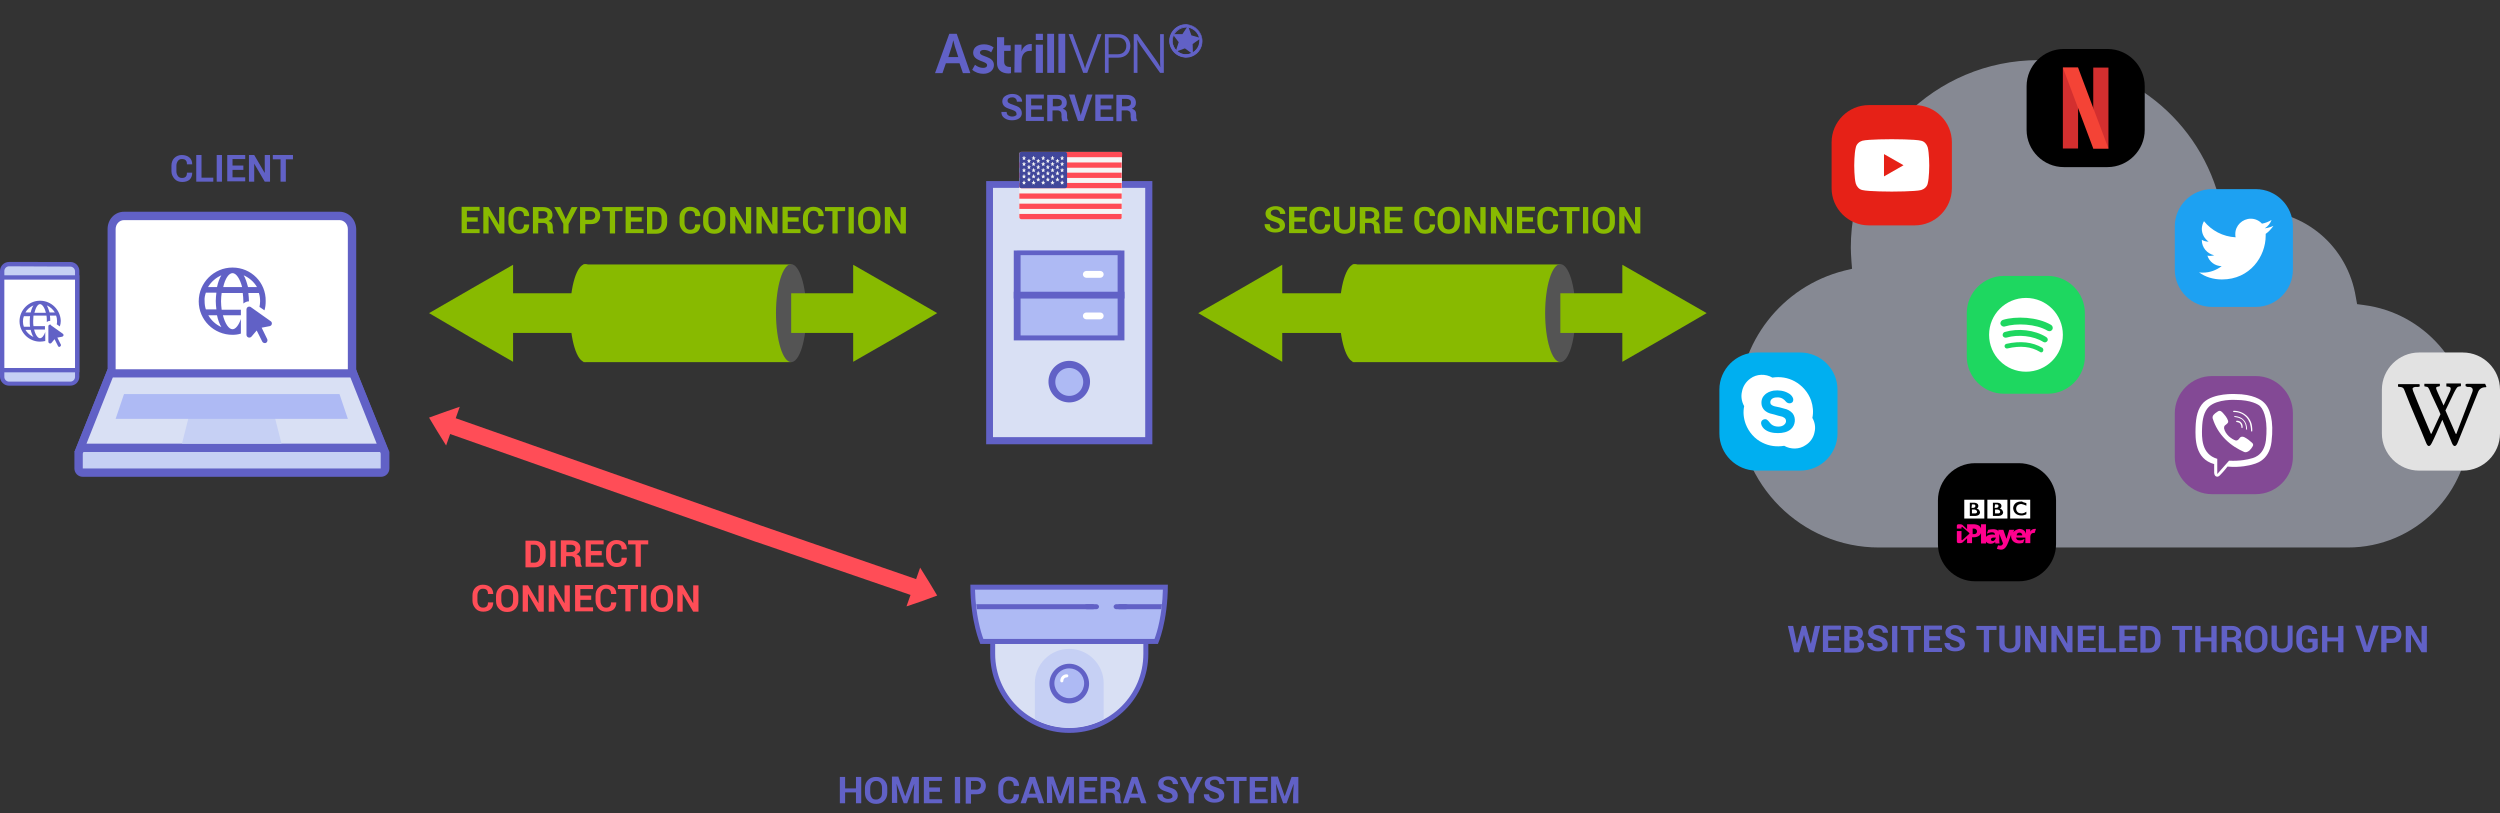 <svg version="1.1" id="Layer_1" xmlns="http://www.w3.org/2000/svg" x="0" y="0" width="806.4" height="262.4" viewBox="0 0 806.4 262.4" xml:space="preserve"><rect x="0" y="0" width="806.4" height="262.4" fill="#333333" stroke="none"/><style>.st0{fill:#ff4d57}.st1{fill:#6161c6}.st2{fill:#d9e0f4}.st3{fill:#aebaf4}.st4{fill:#fff}.st5{fill:#f5f5f5}.st8{fill:#88ba00}.st9{fill:#545454}.st10{fill:#c6d0f4}.st12{fill:#e62117}.st16{fill:#00aff0}</style><path class="st0" d="M169.5 182.9v-8.5h2.9c1 0 1.9.3 2.6 1s1 1.5 1 2.6v1.4c0 1-.3 1.9-1 2.6s-1.5 1-2.6 1h-2.9zm1.7-7.3v5.9h1.1c.6 0 1.1-.2 1.4-.6.3-.4.5-1 .5-1.6v-1.4c0-.7-.2-1.2-.5-1.6-.3-.4-.8-.6-1.4-.6h-1.1zm8 7.3h-1.7v-8.5h1.7v8.5zm3.4-3.5v3.4h-1.7v-8.5h3.2c1 0 1.7.2 2.3.7s.8 1.1.8 1.9c0 .4-.1.8-.3 1.1s-.6.6-1 .8c.5.1.9.4 1.1.7s.3.8.3 1.3v.6c0 .2 0 .5.1.7s.2.5.3.6v.1h-1.8c-.2-.1-.3-.3-.3-.6s-.1-.6-.1-.8v-.6c0-.4-.1-.8-.3-1s-.6-.4-1-.4h-1.6zm0-1.3h1.5c.5 0 .8-.1 1.1-.3s.4-.5.4-.9-.1-.7-.4-.9-.6-.3-1-.3h-1.5v2.4zm11.5 1h-3.5v2.4h4.1v1.3h-5.8v-8.5h5.8v1.3h-4.1v2.1h3.5v1.4zm8.1.8c0 1-.3 1.7-.8 2.2s-1.4.8-2.4.8-1.9-.3-2.5-1-1-1.5-1-2.5v-1.7c0-1 .3-1.9.9-2.5s1.4-1 2.4-1c1.1 0 1.9.3 2.5.8s.9 1.3.9 2.2h-1.7c0-.6-.1-1-.4-1.3s-.7-.4-1.3-.4c-.5 0-.9.2-1.2.6-.3.4-.5.9-.5 1.6v1.7c0 .7.2 1.2.5 1.6s.7.6 1.3.6c.5 0 .9-.1 1.2-.4s.4-.7.4-1.3h1.7zm6.9-4.3h-2.4v7.2H205v-7.2h-2.4v-1.3h6.5v1.3zm-50 18.7c0 1-.3 1.7-.8 2.2s-1.4.8-2.4.8-1.9-.3-2.5-1-1-1.5-1-2.5v-1.7c0-1 .3-1.9.9-2.5s1.4-1 2.4-1c1.1 0 1.9.3 2.5.8s.9 1.3.9 2.2h-1.7c0-.6-.1-1-.4-1.3s-.7-.4-1.3-.4c-.5 0-.9.2-1.2.6-.3.4-.5.9-.5 1.6v1.7c0 .7.2 1.2.5 1.6.3.4.7.6 1.3.6.5 0 .9-.1 1.2-.4s.4-.7.4-1.3h1.7zm8.1-.5c0 1-.3 1.9-1 2.6s-1.5 1-2.6 1-1.9-.3-2.6-1-1-1.5-1-2.6v-1.5c0-1 .3-1.9 1-2.6s1.5-1 2.6-1 1.9.3 2.6 1 1 1.5 1 2.6v1.5zm-1.7-1.6c0-.7-.2-1.2-.5-1.6s-.8-.6-1.4-.6-1 .2-1.4.6-.5 1-.5 1.6v1.5c0 .7.2 1.2.5 1.7.3.4.8.6 1.4.6.6 0 1-.2 1.4-.6.3-.4.5-1 .5-1.7v-1.5zm9.9 5.1h-1.7l-3.4-5.8v5.8h-1.7v-8.5h1.7l3.4 5.8v-5.8h1.7v8.5zm8.5 0h-1.7l-3.4-5.8v5.8H177v-8.5h1.7l3.4 5.8v-5.8h1.7v8.5zm6.8-3.8h-3.5v2.4h4.1v1.3h-5.8v-8.5h5.8v1.3h-4.1v2.1h3.5v1.4zm8.1.8c0 1-.3 1.7-.8 2.2s-1.4.8-2.4.8-1.9-.3-2.5-1-1-1.5-1-2.5v-1.7c0-1 .3-1.9.9-2.5s1.4-1 2.4-1c1.1 0 1.9.3 2.5.8s.9 1.3.9 2.2h-1.7c0-.6-.1-1-.4-1.3s-.7-.4-1.3-.4c-.5 0-.9.2-1.2.6-.3.4-.5.9-.5 1.6v1.7c0 .7.2 1.2.5 1.6.3.4.7.6 1.3.6.5 0 .9-.1 1.2-.4s.4-.7.4-1.3h1.7zm7-4.3h-2.4v7.2h-1.7V190h-2.4v-1.3h6.5v1.3zm2.7 7.3h-1.7v-8.5h1.7v8.5zm8.6-3.5c0 1-.3 1.9-1 2.6s-1.5 1-2.6 1-1.9-.3-2.6-1-1-1.5-1-2.6v-1.5c0-1 .3-1.9 1-2.6s1.5-1 2.6-1 1.9.3 2.6 1 1 1.5 1 2.6v1.5zm-1.7-1.6c0-.7-.2-1.2-.5-1.6s-.8-.6-1.4-.6-1 .2-1.4.6-.5 1-.5 1.6v1.5c0 .7.2 1.2.5 1.7.3.4.8.6 1.4.6.6 0 1-.2 1.4-.6.3-.4.5-1 .5-1.7v-1.5zm9.9 5.1h-1.7l-3.4-5.8v5.8h-1.7v-8.5h1.7l3.4 5.8v-5.8h1.7v8.5z"/><path class="st1" d="M327.9 36.8c0-.3-.1-.6-.3-.8s-.6-.4-1.2-.6c-1-.3-1.8-.6-2.3-1s-.8-1-.8-1.7.3-1.3.9-1.7 1.4-.7 2.3-.7c.9 0 1.7.2 2.3.7s.9 1.1.9 1.8H328c0-.4-.1-.7-.4-1s-.6-.4-1.1-.4c-.5 0-.8.1-1.1.3s-.4.5-.4.8c0 .3.1.5.4.7s.7.4 1.4.6c.9.3 1.7.6 2.1 1s.7 1 .7 1.7-.3 1.3-.9 1.7-1.3.6-2.3.6c-.9 0-1.7-.2-2.4-.7s-1-1.1-1-2h1.7c0 .5.2.9.5 1.1s.7.4 1.3.4c.5 0 .8-.1 1.1-.3s.3-.1.3-.5zm8.2-1.5h-3.5v2.4h4.1V39h-5.8v-8.5h5.8v1.3h-4.1V34h3.5v1.3zm3.4.4v3.4h-1.7v-8.5h3.2c1 0 1.7.2 2.3.7s.8 1.1.8 1.9c0 .4-.1.8-.3 1.1s-.6.6-1 .8c.5.1.9.4 1.1.7s.3.8.3 1.3v.6c0 .2 0 .5.1.7s.2.5.3.6v.1h-1.8c-.2-.1-.3-.3-.3-.6s-.1-.6-.1-.8V37c0-.4-.1-.8-.3-1s-.6-.4-1-.4h-1.6zm0-1.4h1.5c.5 0 .8-.1 1.1-.3s.4-.5.4-.9-.1-.7-.4-.9-.6-.3-1-.3h-1.5v2.4zm9 2.5l.1.5.1-.5 1.9-6.3h1.8l-2.9 8.5h-1.8l-2.9-8.5h1.8l1.9 6.3zm10-1.5H355v2.4h4.1V39h-5.8v-8.5h5.8v1.3H355V34h3.5v1.3zm3.3.4v3.4h-1.7v-8.5h3.2c1 0 1.7.2 2.3.7s.8 1.1.8 1.9c0 .4-.1.8-.3 1.1s-.6.6-1 .8c.5.1.9.4 1.1.7s.3.8.3 1.3v.6c0 .2 0 .5.1.7s.2.5.3.6v.1h-1.8c-.2-.1-.3-.3-.3-.6s-.1-.6-.1-.8V37c0-.4-.1-.8-.3-1s-.6-.4-1-.4h-1.6zm0-1.4h1.5c.5 0 .8-.1 1.1-.3s.4-.5.4-.9-.1-.7-.4-.9-.6-.3-1-.3h-1.5v2.4zM344.7 11h1.3l3.5 9.5c.2.6.5 1.6.5 1.6s.2-1 .5-1.6L354 11h1.3l-4.6 12.5h-1.3L344.7 11zm11.7 0h4.3c2.2 0 3.9 1.5 3.9 3.8s-1.6 3.8-3.9 3.8h-3.1v4.9h-1.2V11zm4.1 6.5c1.7 0 2.8-1 2.8-2.7 0-1.7-1.1-2.7-2.7-2.7h-3v5.4h2.9zm5.2-6.5h1.2l6.4 9c.4.6 1 1.7 1 1.7s-.1-1-.1-1.7v-9h1.2v12.5h-1.2l-6.4-9c-.4-.6-1-1.7-1-1.7s.1 1 .1 1.7v9h-1.2V11zm-59.5-.1h2.4l4.4 12.7h-2.4l-1.1-3.2h-4.4l-1.1 3.2h-2.4l4.6-12.7zm2.9 7.5L308 15c-.2-.7-.5-2-.5-2l-.5 2-1.1 3.4h3.2zm5.4 2.5c.7.6 1.7 1 2.6 1 .8 0 1.3-.3 1.3-.9 0-1.4-4.5-1.1-4.5-4 0-1.8 1.6-2.7 3.5-2.7 1.1 0 2.2.3 3.1 1l-.8 1.6c-.5-.5-1.5-.8-2.3-.8-.8 0-1.3.3-1.3.9 0 1.4 4.5 1 4.5 4 0 1.6-1.4 2.8-3.4 2.8-1.3 0-2.6-.4-3.6-1.3l.9-1.6zm7.1-8.9h2.3v2.6h2.1v1.8h-2.1v3.5c0 1.5 1.2 1.7 1.8 1.7h.4v2c-.2 0-.4.1-.7.1-1.3 0-3.8-.4-3.8-3.4V12zm5.7 2.4h2.2v2.2c.4-1.3 1.5-2.4 2.9-2.4h.4v2.2h-.6c-1.9 0-2.7 1.6-2.7 3.3v3.7h-2.3l.1-9zm6.8-3.5h2.3v2h-2.3v-2zm0 3.5h2.3v9.1h-2.3v-9.1zm3.7 9.1V10.9h2.2v12.6h-2.2zm3.6 0V10.9h2.2v12.6h-2.2zm40.4-5.1c-2.9-.4-4.9-3.1-4.5-5.9.4-2.9 3.1-4.9 5.9-4.5s4.9 3.1 4.5 5.9c-.4 2.9-3 4.9-5.9 4.5zm1.4-9.7c-2.4-.3-4.7 1.4-5 3.8-.3 2.4 1.4 4.7 3.8 5 2.4.3 4.7-1.4 5-3.8.3-2.4-1.4-4.6-3.8-5z"/><path class="st1" d="M382.6 18.6c-.3 0-.5 0-.8-.1-2.9-.4-5-3.1-4.6-6.1.4-2.6 2.7-4.6 5.3-4.6.2 0 .5 0 .7.1 2.9.4 5 3.1 4.6 6.1-.3 2.6-2.6 4.6-5.2 4.6zm0-10.5c-2.5 0-4.7 1.9-5 4.4-.4 2.8 1.6 5.4 4.3 5.7h.7c2.5 0 4.7-1.9 5-4.4.4-2.8-1.6-5.4-4.3-5.7h-.7zm0 9.7h-.6c-1.2-.2-2.3-.8-3-1.8-.7-1-1.1-2.2-.9-3.4.3-2.3 2.3-4 4.6-4h.6c1.2.2 2.3.8 3 1.8.7 1 1.1 2.2.9 3.4-.4 2.3-2.3 4-4.6 4zm0-8.9c-2.1 0-4 1.6-4.3 3.7-.2 1.1.1 2.3.8 3.2.7.9 1.7 1.5 2.8 1.7h.6c2.1 0 4-1.6 4.3-3.7.2-1.1-.1-2.3-.8-3.2-.7-.9-1.7-1.5-2.8-1.7h-.6z"/><path class="st1" d="M384.3 11.4l3.1.9-2.7 1.9.1 3.3-2.6-1.9-3 1.1 1-3.1-2-2.6h3.2l1.8-2.7z"/><g id="surface1_3_"><path class="st2" d="M319.2 59.5h51.4v82.6h-51.4V59.5z"/><path class="st1" d="M369.4 60.6V141h-49.1V60.6h49.1m2.3-2.2h-53.6v84.9h53.6V58.4z"/><path class="st3" d="M328.1 80.8h33.5v27.8h-33.5V80.8z"/><path class="st1" d="M360.5 82.3v25.9h-31.3V82.3h31.3m2.2-1.5H327v29h35.7v-29z"/><path class="st1" d="M362.7 94.1v2.2H327v-2.2h35.7z"/><path class="st4" d="M349.3 88.5c0-.6.5-1.1 1.1-1.1h4.5c.6 0 1.1.5 1.1 1.1 0 .6-.5 1.1-1.1 1.1h-4.5c-.6 0-1.1-.5-1.1-1.1zm0 13.4c0-.6.5-1.1 1.1-1.1h4.5c.6 0 1.1.5 1.1 1.1 0 .6-.5 1.1-1.1 1.1h-4.5c-.6 0-1.1-.5-1.1-1.1z"/><path class="st3" d="M350.5 123.1c0 3.1-2.5 5.6-5.6 5.6-3.1 0-5.6-2.5-5.6-5.6s2.5-5.6 5.6-5.6c3.1.1 5.6 2.6 5.6 5.6z"/><path class="st1" d="M344.9 118.7c2.5 0 4.5 2 4.5 4.5s-2 4.5-4.5 4.5-4.5-2-4.5-4.5 2-4.5 4.5-4.5m0-2.3a6.7 6.7 0 100 13.4 6.7 6.7 0 000-13.4z"/></g><path class="st5" d="M361.3 70.7h-31.9c-.3 0-.6-.3-.6-.6V49.6c0-.3.3-.6.6-.6h31.9c.3 0 .6.3.6.6v20.5c0 .3-.3.6-.6.6z"/><path d="M361.9 50.7h-33v-1.1c0-.3.3-.6.6-.6h31.9c.3 0 .6.3.6.6l-.1 1.1zm-33.1 5h33v1.7h-33zm0-3.3h33v1.7h-33zm33.1 8.3h-32.5c-.3 0-.6-.3-.6-.6V59h33v1.7zm-33.1 5h33v1.7h-33zm32.5 5h-31.9c-.3 0-.6-.3-.6-.6V69h33v1.1c.1.3-.2.6-.5.6zm-32.5-8.3h33v1.7h-33z" fill="#ff4b55"/><path d="M343.6 49h-14.2c-.3 0-.6.3-.6.6v10.5c0 .3.3.6.6.6h14.2c.3 0 .6-.3.6-.6V49.6c0-.3-.3-.6-.6-.6z" fill="#41479b"/><path class="st5" d="M330.4 50.4l.1.4h.4c.1 0 .1.1 0 .1l-.3.2.1.4s0 .1-.1.1l-.3-.2-.3.2s-.1 0-.1-.1l.1-.4-.3-.2v-.1h.4l.1-.4c.1-.1.2-.1.2 0zm0 1.9l.1.4h.4c.1 0 .1.1 0 .1l-.3.2.1.4s0 .1-.1.1l-.3-.2-.3.2s-.1 0-.1-.1l.1-.4-.3-.2v-.1h.4l.1-.4h.2zm0 2l.1.4h.4c.1 0 .1.1 0 .1l-.3.2.1.4s0 .1-.1.1l-.3-.2-.3.2s-.1 0-.1-.1l.1-.4-.3-.2v-.1h.4l.1-.4h.2zm0 2l.1.4h.4c.1 0 .1.1 0 .1l-.3.2.1.4s0 .1-.1.1l-.3-.2-.3.2s-.1 0-.1-.1l.1-.4-.3-.2v-.1h.4l.1-.4c.1-.1.2-.1.2 0zm0 2l.1.4h.4c.1 0 .1.1 0 .1l-.3.2.1.4s0 .1-.1.1l-.3-.2-.3.2s-.1 0-.1-.1l.1-.4-.3-.2v-.1h.4l.1-.4c.1-.1.2-.1.2 0zm1.6-7l.1.4h.4c.1 0 .1.1 0 .1l-.3.2.1.4s0 .1-.1.1l-.3-.2-.3.2s-.1 0-.1-.1l.1-.4-.3-.2v-.1h.4l.1-.4h.2zm0 2l.1.4h.4c.1 0 .1.1 0 .1l-.3.2.1.4s0 .1-.1.1l-.3-.2-.3.2s-.1 0-.1-.1l.1-.4-.3-.2v-.1h.4l.1-.4c.1-.1.1-.1.2 0zm0 2l.1.4h.4c.1 0 .1.1 0 .1l-.3.2.1.4s0 .1-.1.1l-.3-.2-.3.2s-.1 0-.1-.1l.1-.4-.3-.2v-.1h.4l.1-.4c.1-.1.1-.1.2 0zm0 2l.1.4h.4c.1 0 .1.1 0 .1l-.3.2.1.4s0 .1-.1.1l-.3-.2-.3.2s-.1 0-.1-.1l.1-.4-.3-.2v-.1h.4l.1-.4c.1-.1.1-.1.2 0zm1.5-6.9l.1.4h.4c.1 0 .1.1 0 .1l-.3.2.1.4s0 .1-.1.1l-.3-.2-.3.2s-.1 0-.1-.1l.1-.4-.3-.2v-.1h.4l.1-.4c.1-.1.2-.1.2 0zm0 1.9l.1.4h.4c.1 0 .1.1 0 .1l-.3.2.1.4s0 .1-.1.1l-.3-.2-.3.2s-.1 0-.1-.1l.1-.4-.3-.2v-.1h.4l.1-.4h.2zm0 2l.1.4h.4c.1 0 .1.1 0 .1l-.3.2.1.4s0 .1-.1.1l-.3-.2-.3.2s-.1 0-.1-.1l.1-.4-.3-.2v-.1h.4l.1-.4h.2zm0 2l.1.4h.4c.1 0 .1.1 0 .1l-.3.2.1.4s0 .1-.1.1l-.3-.2-.3.2s-.1 0-.1-.1l.1-.4-.3-.2v-.1h.4l.1-.4c.1-.1.2-.1.2 0zm0 2l.1.4h.4c.1 0 .1.1 0 .1l-.3.2.1.4s0 .1-.1.1l-.3-.2-.3.2s-.1 0-.1-.1l.1-.4-.3-.2v-.1h.4l.1-.4c.1-.1.2-.1.2 0zm1.5-7l.1.4h.4c.1 0 .1.1 0 .1l-.3.2.1.4s0 .1-.1.1l-.3-.2-.3.2s-.1 0-.1-.1l.1-.4-.3-.2v-.1h.4l.1-.4h.2zm0 2l.1.4h.4c.1 0 .1.1 0 .1l-.3.2.1.4s0 .1-.1.1l-.3-.2-.3.2s-.1 0-.1-.1l.1-.4-.3-.2v-.1h.4l.1-.4c.1-.1.2-.1.2 0zm0 2l.1.4h.4c.1 0 .1.1 0 .1l-.3.2.1.4s0 .1-.1.1l-.3-.2-.3.2s-.1 0-.1-.1l.1-.4-.3-.2v-.1h.4l.1-.4c.1-.1.2-.1.2 0zm0 2l.1.4h.4c.1 0 .1.1 0 .1l-.3.2.1.4s0 .1-.1.1l-.3-.2-.3.2s-.1 0-.1-.1l.1-.4-.3-.2v-.1h.4l.1-.4c.1-.1.2-.1.2 0zm1.6-6.9l.1.4h.4c.1 0 .1.1 0 .1l-.3.2.1.4s0 .1-.1.1l-.3-.2-.3.2s-.1 0-.1-.1l.1-.4-.3-.2v-.1h.4l.1-.4c.1-.1.1-.1.2 0zm0 1.9l.1.4h.4c.1 0 .1.1 0 .1l-.3.2.1.4s0 .1-.1.1l-.3-.2-.3.2s-.1 0-.1-.1l.1-.4-.3-.2v-.1h.4l.1-.4h.2zm0 2l.1.4h.4c.1 0 .1.1 0 .1l-.3.2.1.4s0 .1-.1.1l-.3-.2-.3.2s-.1 0-.1-.1l.1-.4-.3-.2v-.1h.4l.1-.4h.2zm0 2l.1.4h.4c.1 0 .1.1 0 .1l-.3.2.1.4s0 .1-.1.1l-.3-.2-.3.2s-.1 0-.1-.1l.1-.4-.3-.2v-.1h.4l.1-.4c.1-.1.1-.1.2 0zm0 2l.1.4h.4c.1 0 .1.1 0 .1l-.3.2.1.4s0 .1-.1.1l-.3-.2-.3.2s-.1 0-.1-.1l.1-.4-.3-.2v-.1h.4l.1-.4c.1-.1.1-.1.2 0zm1.5-7l.1.4h.4c.1 0 .1.1 0 .1l-.3.2.1.4s0 .1-.1.1l-.3-.2-.3.2s-.1 0-.1-.1l.1-.4-.3-.2v-.1h.4l.1-.4h.2zm0 2l.1.4h.4c.1 0 .1.1 0 .1l-.3.2.1.4s0 .1-.1.1l-.3-.2-.3.2s-.1 0-.1-.1l.1-.4-.3-.2v-.1h.4l.1-.4c.1-.1.2-.1.2 0zm0 2l.1.4h.4c.1 0 .1.1 0 .1l-.3.2.1.4s0 .1-.1.1l-.3-.2-.3.2s-.1 0-.1-.1l.1-.4-.3-.2v-.1h.4l.1-.4c.1-.1.2-.1.2 0zm0 2l.1.4h.4c.1 0 .1.1 0 .1l-.3.2.1.4s0 .1-.1.1l-.3-.2-.3.2s-.1 0-.1-.1l.1-.4-.3-.2v-.1h.4l.1-.4c.1-.1.2-.1.2 0zm1.5-6.9l.1.4h.4c.1 0 .1.1 0 .1l-.3.2.1.4s0 .1-.1.1l-.3-.2-.3.2s-.1 0-.1-.1l.1-.4-.3-.2v-.1h.4l.1-.4c.1-.1.2-.1.2 0zm0 1.9l.1.4h.4c.1 0 .1.1 0 .1l-.3.2.1.4s0 .1-.1.1l-.3-.2-.3.2s-.1 0-.1-.1l.1-.4-.3-.2v-.1h.4l.1-.4h.2zm0 2l.1.4h.4c.1 0 .1.1 0 .1l-.3.2.1.4s0 .1-.1.1l-.3-.2-.3.2s-.1 0-.1-.1l.1-.4-.3-.2v-.1h.4l.1-.4h.2zm0 2l.1.4h.4c.1 0 .1.1 0 .1l-.3.2.1.4s0 .1-.1.1l-.3-.2-.3.2s-.1 0-.1-.1l.1-.4-.3-.2v-.1h.4l.1-.4c.1-.1.2-.1.2 0zm0 2l.1.4h.4c.1 0 .1.1 0 .1l-.3.2.1.4s0 .1-.1.1l-.3-.2-.3.2s-.1 0-.1-.1l.1-.4-.3-.2v-.1h.4l.1-.4c.1-.1.2-.1.2 0zm1.6-7l.1.4h.4c.1 0 .1.1 0 .1l-.3.2.1.4s0 .1-.1.1l-.3-.2-.3.2s-.1 0-.1-.1l.1-.4-.3-.2v-.1h.4l.1-.4h.2zm0 2l.1.4h.4c.1 0 .1.1 0 .1l-.3.2.1.4s0 .1-.1.1l-.3-.2-.3.2s-.1 0-.1-.1l.1-.4-.3-.2v-.1h.4l.1-.4c.1-.1.1-.1.2 0zm0 2l.1.4h.4c.1 0 .1.1 0 .1l-.3.2.1.4s0 .1-.1.1l-.3-.2-.3.2s-.1 0-.1-.1l.1-.4-.3-.2v-.1h.4l.1-.4c.1-.1.1-.1.2 0zm0 2l.1.4h.4c.1 0 .1.1 0 .1l-.3.2.1.4s0 .1-.1.1l-.3-.2-.3.2s-.1 0-.1-.1l.1-.4-.3-.2v-.1h.4l.1-.4c.1-.1.1-.1.2 0zm1.5-6.9l.1.4h.4c.1 0 .1.1 0 .1l-.3.2.1.4s0 .1-.1.1l-.3-.2-.3.2s-.1 0-.1-.1l.1-.4-.3-.2v-.1h.4l.1-.4c.1-.1.2-.1.2 0zm0 1.9l.1.4h.4c.1 0 .1.1 0 .1l-.3.2.1.4s0 .1-.1.1l-.3-.2-.3.2s-.1 0-.1-.1l.1-.4-.3-.2v-.1h.4l.1-.4h.2zm0 2l.1.4h.4c.1 0 .1.1 0 .1l-.3.2.1.4s0 .1-.1.1l-.3-.2-.3.2s-.1 0-.1-.1l.1-.4-.3-.2v-.1h.4l.1-.4h.2zm0 2l.1.4h.4c.1 0 .1.1 0 .1l-.3.2.1.4s0 .1-.1.1l-.3-.2-.3.2s-.1 0-.1-.1l.1-.4-.3-.2v-.1h.4l.1-.4c.1-.1.2-.1.2 0zm0 2l.1.4h.4c.1 0 .1.1 0 .1l-.3.2.1.4s0 .1-.1.1l-.3-.2-.3.2s-.1 0-.1-.1l.1-.4-.3-.2v-.1h.4l.1-.4c.1-.1.2-.1.2 0z"/><path class="st0" d="M141.1 139.2l2.8 4.5 1.3-3.7 98.4 34.7 3 1 47.1 16.2-1.3 3.7 5-1.7 4.9-1.8-2.7-4.5-2.8-4.5-1.3 3.7-50.1-17.3-98.4-34.6 1.3-3.7-4.9 1.7-5 1.8z"/><path class="st8" d="M411.6 94.6h25.3v12.8h-25.3z"/><path class="st8" d="M413.6 101v15.7l-13.5-7.8-13.6-7.9 13.6-7.8 13.5-7.8zm22.7-15.7h67v31.5h-67z"/><path class="st8" d="M441.9 101c0 8.7-2.2 15.8-4.9 15.8s-4.9-7.1-4.9-15.8c0-8.7 2.2-15.8 4.9-15.8 2.7.1 4.9 7.1 4.9 15.8z"/><path class="st9" d="M508.2 101c0 8.7-2.2 15.8-4.9 15.8s-4.9-7.1-4.9-15.8c0-8.7 2.2-15.8 4.9-15.8s4.9 7.1 4.9 15.8z"/><path class="st8" d="M412.8 73c0-.3-.1-.6-.3-.8s-.6-.4-1.2-.6c-1-.3-1.8-.6-2.3-1s-.8-1-.8-1.7.3-1.3.9-1.7 1.4-.7 2.3-.7c.9 0 1.7.2 2.3.7s.9 1.1.9 1.8h-1.7c0-.4-.1-.7-.4-1s-.6-.4-1.1-.4c-.5 0-.8.1-1.1.3s-.4.5-.4.8c0 .3.1.5.4.7s.7.4 1.4.6c.9.3 1.7.6 2.1 1s.7 1 .7 1.7-.3 1.3-.9 1.7-1.3.6-2.3.6c-.9 0-1.7-.2-2.4-.7s-1-1.1-1-2h1.7c0 .5.2.9.5 1.1s.7.4 1.3.4c.5 0 .8-.1 1.1-.3s.3-.1.3-.5zm8.2-1.5h-3.5v2.4h4.1v1.3h-5.8v-8.5h5.8V68h-4.1v2.1h3.5v1.4zm8.1.9c0 1-.3 1.7-.8 2.2s-1.4.8-2.4.8-1.9-.3-2.5-1-1-1.5-1-2.5v-1.7c0-1 .3-1.9.9-2.5s1.4-1 2.4-1c1.1 0 1.9.3 2.5.8s.9 1.3.9 2.2h-1.7c0-.6-.1-1-.4-1.3s-.7-.4-1.3-.4c-.5 0-.9.2-1.2.6-.3.4-.5.9-.5 1.6v1.7c0 .7.2 1.2.5 1.6.3.4.7.6 1.3.6.5 0 .9-.1 1.2-.4s.4-.7.4-1.3h1.7zm8-5.7v5.7c0 1-.3 1.7-.9 2.2s-1.5.8-2.5.8-1.8-.3-2.5-.8-.9-1.3-.9-2.2v-5.7h1.7v5.7c0 .6.2 1 .5 1.3s.7.4 1.2.4 1-.1 1.3-.4.5-.7.5-1.3v-5.7h1.6zm3.2 5.2v3.4h-1.7v-8.5h3.2c1 0 1.7.2 2.3.7s.8 1.1.8 1.9c0 .4-.1.8-.3 1.1s-.6.6-1 .8c.5.1.9.4 1.1.7s.3.8.3 1.3v.6c0 .2 0 .5.1.7s.2.5.3.6v.1h-1.8c-.2-.1-.3-.3-.3-.6s-.1-.6-.1-.8v-.6c0-.4-.1-.8-.3-1s-.6-.4-1-.4h-1.6zm0-1.4h1.5c.5 0 .8-.1 1.1-.3s.4-.5.4-.9-.1-.7-.4-.9-.6-.3-1-.3h-1.5v2.4zm11.5 1h-3.5v2.4h4.1v1.3h-5.8v-8.5h5.8V68h-4.1v2.1h3.5v1.4zm11.1.9c0 1-.3 1.7-.8 2.2s-1.4.8-2.4.8-1.9-.3-2.5-1-1-1.5-1-2.5v-1.7c0-1 .3-1.9.9-2.5s1.4-1 2.4-1c1.1 0 1.9.3 2.5.8s.9 1.3.9 2.2h-1.7c0-.6-.1-1-.4-1.3s-.7-.4-1.3-.4c-.5 0-.9.2-1.2.6-.3.4-.5.9-.5 1.6v1.7c0 .7.2 1.2.5 1.6.3.4.7.6 1.3.6.5 0 .9-.1 1.2-.4s.4-.7.4-1.3h1.7zm8-.6c0 1-.3 1.9-1 2.6s-1.5 1-2.6 1-1.9-.3-2.6-1-1-1.5-1-2.6v-1.5c0-1 .3-1.9 1-2.6s1.5-1 2.6-1 1.9.3 2.6 1 1 1.5 1 2.6v1.5zm-1.7-1.6c0-.7-.2-1.2-.5-1.6s-.8-.6-1.4-.6-1 .2-1.4.6-.5 1-.5 1.6v1.5c0 .7.2 1.2.5 1.7.3.4.8.6 1.4.6.6 0 1-.2 1.4-.6.3-.4.5-1 .5-1.7v-1.5zm10 5.1h-1.7l-3.4-5.8v5.8h-1.7v-8.5h1.7l3.4 5.8v-5.8h1.7v8.5zm8.5 0H486l-3.4-5.8v5.8h-1.7v-8.5h1.7l3.4 5.8v-5.8h1.7v8.5zm6.8-3.8H491v2.4h4.1v1.3h-5.8v-8.5h5.8V68H491v2.1h3.5v1.4zm8.1.9c0 1-.3 1.7-.8 2.2s-1.4.8-2.4.8-1.9-.3-2.5-1-1-1.5-1-2.5v-1.7c0-1 .3-1.9.9-2.5s1.4-1 2.4-1c1.1 0 1.9.3 2.5.8s.9 1.3.9 2.2H501c0-.6-.1-1-.4-1.3s-.7-.4-1.3-.4c-.5 0-.9.2-1.2.6-.3.4-.5.9-.5 1.6v1.7c0 .7.2 1.2.5 1.6.3.4.7.6 1.3.6.5 0 .9-.1 1.2-.4s.4-.7.4-1.3h1.6zm6.9-4.3h-2.4v7.2h-1.7v-7.2H503v-1.3h6.5v1.3zm2.8 7.2h-1.7v-8.5h1.7v8.5zm8.6-3.5c0 1-.3 1.9-1 2.6s-1.5 1-2.6 1-1.9-.3-2.6-1-1-1.5-1-2.6v-1.5c0-1 .3-1.9 1-2.6s1.5-1 2.6-1 1.9.3 2.6 1 1 1.5 1 2.6v1.5zm-1.7-1.6c0-.7-.2-1.2-.5-1.6s-.8-.6-1.4-.6-1 .2-1.4.6-.5 1-.5 1.6v1.5c0 .7.2 1.2.5 1.7.3.4.8.6 1.4.6.6 0 1-.2 1.4-.6.3-.4.5-1 .5-1.7v-1.5zm9.9 5.1h-1.7l-3.4-5.8v5.8h-1.7v-8.5h1.7l3.4 5.8v-5.8h1.7v8.5zm-25.8 19.3h22v12.8h-22z"/><path class="st8" d="M523.3 101V85.4l13.6 7.8 13.6 7.8-13.6 7.9-13.6 7.8zm-359.8-6.4h25.3v12.8h-25.3z"/><path class="st8" d="M165.5 101v15.7l-13.6-7.8-13.5-7.9 13.5-7.8 13.6-7.8zm22.7-15.7h67v31.5h-67z"/><path class="st8" d="M193.7 101c0 8.7-2.2 15.8-4.9 15.8s-4.9-7.1-4.9-15.8c0-8.7 2.2-15.8 4.9-15.8 2.7.1 4.9 7.1 4.9 15.8z"/><path class="st9" d="M260.1 101c0 8.7-2.2 15.8-4.9 15.8s-4.9-7.1-4.9-15.8c0-8.7 2.2-15.8 4.9-15.8 2.7.1 4.9 7.1 4.9 15.8z"/><path class="st8" d="M154.1 71.5h-3.5v2.4h4.1v1.3h-5.8v-8.5h5.8V68h-4.1v2.1h3.5v1.4zm8.6 3.8H161l-3.4-5.8v5.8h-1.7v-8.5h1.7l3.4 5.8v-5.8h1.7v8.5zm8-2.9c0 1-.3 1.7-.8 2.2s-1.4.8-2.4.8-1.9-.3-2.5-1-1-1.5-1-2.5v-1.7c0-1 .3-1.9.9-2.5s1.4-1 2.4-1c1.1 0 1.9.3 2.5.8s.9 1.3.9 2.2H169c0-.6-.1-1-.4-1.3s-.7-.4-1.3-.4c-.5 0-.9.2-1.2.6-.3.4-.5.9-.5 1.6v1.7c0 .7.2 1.2.5 1.6.3.4.7.6 1.3.6.5 0 .9-.1 1.2-.4s.4-.7.4-1.3h1.7zm2.9-.5v3.4h-1.7v-8.5h3.2c1 0 1.7.2 2.3.7s.8 1.1.8 1.9c0 .4-.1.8-.3 1.1s-.6.6-1 .8c.5.1.9.4 1.1.7s.3.8.3 1.3v.6c0 .2 0 .5.1.7s.2.5.3.6v.1H177c-.2-.1-.3-.3-.3-.6s-.1-.6-.1-.8v-.6c0-.4-.1-.8-.3-1s-.6-.4-1-.4h-1.7zm0-1.4h1.5c.5 0 .8-.1 1.1-.3s.4-.5.4-.9-.1-.7-.4-.9-.6-.3-1-.3h-1.5v2.4zm8.9.2l1.9-3.9h1.9l-2.9 5.5v3h-1.7v-3.1l-2.9-5.4h1.9l1.8 3.9zm6.3 1.5v3.1h-1.7v-8.5h3.4c1 0 1.8.3 2.3.8s.8 1.2.8 2-.3 1.5-.8 2-1.3.7-2.3.7h-1.7zm0-1.3h1.7c.5 0 .8-.1 1.1-.4s.4-.6.4-1-.1-.7-.4-1-.6-.4-1.1-.4h-1.7v2.8zm12-2.8h-2.4v7.2h-1.7v-7.2h-2.4v-1.3h6.5v1.3zm6.2 3.4h-3.5v2.4h4.1v1.3h-5.8v-8.5h5.8V68h-4.1v2.1h3.5v1.4zm1.7 3.8v-8.5h2.9c1 0 1.9.3 2.6 1s1 1.5 1 2.6v1.4c0 1-.3 1.9-1 2.6s-1.5 1-2.6 1h-2.9zm1.7-7.2V74h1.1c.6 0 1.1-.2 1.4-.6.3-.4.5-1 .5-1.6v-1.4c0-.7-.2-1.2-.5-1.6-.3-.4-.8-.6-1.4-.6h-1.1zm15.5 4.3c0 1-.3 1.7-.8 2.2s-1.4.8-2.4.8-1.9-.3-2.5-1-1-1.5-1-2.5v-1.7c0-1 .3-1.9.9-2.5s1.4-1 2.4-1c1.1 0 1.9.3 2.5.8s.9 1.3.9 2.2h-1.7c0-.6-.1-1-.4-1.3s-.7-.4-1.3-.4c-.5 0-.9.2-1.2.6-.3.4-.5.9-.5 1.6v1.7c0 .7.2 1.2.5 1.6.3.4.7.6 1.3.6.5 0 .9-.1 1.2-.4s.4-.7.4-1.3h1.7zm8.1-.6c0 1-.3 1.9-1 2.6s-1.5 1-2.6 1-1.9-.3-2.6-1-1-1.5-1-2.6v-1.5c0-1 .3-1.9 1-2.6s1.5-1 2.6-1 1.9.3 2.6 1 1 1.5 1 2.6v1.5zm-1.7-1.6c0-.7-.2-1.2-.5-1.6s-.8-.6-1.4-.6-1 .2-1.4.6-.5 1-.5 1.6v1.5c0 .7.2 1.2.5 1.7.3.4.8.6 1.4.6.6 0 1-.2 1.4-.6.3-.4.5-1 .5-1.7v-1.5zm10 5.1h-1.7l-3.4-5.8v5.8h-1.7v-8.5h1.7l3.4 5.8v-5.8h1.7v8.5zm8.5 0h-1.7l-3.4-5.8v5.8H244v-8.5h1.7l3.4 5.8v-5.8h1.7v8.5zm6.8-3.8h-3.5v2.4h4.1v1.3h-5.8v-8.5h5.8V68h-4.1v2.1h3.5v1.4zm8.1.9c0 1-.3 1.7-.8 2.2s-1.4.8-2.4.8-1.9-.3-2.5-1-1-1.5-1-2.5v-1.7c0-1 .3-1.9.9-2.5s1.4-1 2.4-1c1.1 0 1.9.3 2.5.8s.9 1.3.9 2.2H264c0-.6-.1-1-.4-1.3s-.7-.4-1.3-.4c-.5 0-.9.2-1.2.6-.3.4-.5.9-.5 1.6v1.7c0 .7.2 1.2.5 1.6.3.4.7.6 1.3.6.5 0 .9-.1 1.2-.4s.4-.7.4-1.3h1.7zm6.9-4.3h-2.4v7.2h-1.7v-7.2h-2.4v-1.3h6.5v1.3zm2.8 7.2h-1.7v-8.5h1.7v8.5zm8.6-3.5c0 1-.3 1.9-1 2.6s-1.5 1-2.6 1-1.9-.3-2.6-1-1-1.5-1-2.6v-1.5c0-1 .3-1.9 1-2.6s1.5-1 2.6-1 1.9.3 2.6 1 1 1.5 1 2.6v1.5zm-1.8-1.6c0-.7-.2-1.2-.5-1.6s-.8-.6-1.4-.6-1 .2-1.4.6-.5 1-.5 1.6v1.5c0 .7.2 1.2.5 1.7.3.4.8.6 1.4.6.6 0 1-.2 1.4-.6.3-.4.5-1 .5-1.7v-1.5zm10 5.1h-1.7l-3.4-5.8v5.8h-1.7v-8.5h1.7l3.4 5.8v-5.8h1.7v8.5zm-37 19.3h22v12.8h-22z"/><path class="st8" d="M275.2 101V85.4l13.6 7.8 13.5 7.8-13.5 7.9-13.6 7.8z"/><path class="st1" d="M277.8 259.1h-1.7v-3.5h-3.5v3.5h-1.7v-8.5h1.7v3.7h3.5v-3.7h1.7v8.5zm8.4-3.4c0 1-.3 1.9-1 2.6s-1.5 1-2.6 1-1.9-.3-2.6-1-1-1.5-1-2.6v-1.5c0-1 .3-1.9 1-2.6s1.5-1 2.6-1 1.9.3 2.6 1 1 1.5 1 2.6v1.5zm-1.7-1.6c0-.7-.2-1.2-.5-1.6-.3-.4-.8-.6-1.4-.6s-1 .2-1.4.6c-.3.4-.5 1-.5 1.6v1.5c0 .7.2 1.2.5 1.7s.8.6 1.4.6c.6 0 1-.2 1.4-.6s.5-1 .5-1.7v-1.5zm5.3-3.5l2.2 6.3 2.2-6.3h2.2v8.5h-1.7v-2.5l.2-3.8-2.3 6.3h-1.1l-2.3-6.3.2 3.7v2.5h-1.7v-8.5h2.1zm13.5 4.8h-3.5v2.4h4.1v1.3H298v-8.5h5.8v1.3h-4.1v2.1h3.5v1.4zm6.4 3.7H308v-8.5h1.7v8.5zm3.5-3v3.1h-1.7v-8.5h3.4c1 0 1.8.3 2.3.8s.8 1.2.8 2-.3 1.5-.8 2-1.3.7-2.3.7h-1.7zm0-1.4h1.7c.5 0 .8-.1 1.1-.4s.4-.6.4-1-.1-.7-.4-1-.6-.4-1.1-.4h-1.7v2.8zm15.5 1.5c0 1-.3 1.7-.8 2.2s-1.4.8-2.4.8-1.9-.3-2.5-1-1-1.5-1-2.5V254c0-1 .3-1.9.9-2.5s1.4-1 2.4-1c1.1 0 1.9.3 2.5.8s.9 1.3.9 2.2H327c0-.6-.1-1-.4-1.3s-.7-.4-1.3-.4c-.5 0-.9.2-1.2.6-.3.4-.5.9-.5 1.6v1.7c0 .7.2 1.2.5 1.6s.7.6 1.3.6c.5 0 .9-.1 1.2-.4s.4-.7.4-1.3h1.7zm5.8 1.1h-3l-.6 1.8h-1.7l2.9-8.5h1.8l2.9 8.5h-1.7l-.6-1.8zm-2.6-1.3h2.2l-1.1-3.4-1.1 3.4zm7.9-5.4l2.2 6.3 2.2-6.3h2.2v8.5h-1.7v-2.5l.2-3.8-2.3 6.3h-1.1l-2.3-6.3.2 3.7v2.5h-1.7v-8.5h2.1zm13.5 4.8h-3.5v2.4h4.1v1.3h-5.8v-8.5h5.8v1.3h-4.1v2.1h3.5v1.4zm3.4.3v3.4H355v-8.5h3.2c1 0 1.7.2 2.3.7s.8 1.1.8 1.9c0 .4-.1.8-.3 1.1s-.6.6-1 .8c.5.1.9.4 1.1.7s.3.8.3 1.3v.6c0 .2 0 .5.1.7s.2.5.3.6v.1H360c-.2-.1-.3-.3-.3-.6s-.1-.6-.1-.8v-.6c0-.4-.1-.8-.3-1s-.6-.4-1-.4h-1.6zm0-1.3h1.5c.5 0 .8-.1 1.1-.3s.4-.5.4-.9-.1-.7-.4-.9-.6-.3-1-.3h-1.5v2.4zm10.8 2.9h-3l-.6 1.8h-1.7l2.9-8.5h1.8l2.9 8.5h-1.7l-.6-1.8zm-2.6-1.3h2.2l-1.1-3.4-1.1 3.4zm13.3.9c0-.3-.1-.6-.3-.8s-.6-.4-1.2-.6c-1-.3-1.8-.6-2.3-1s-.8-1-.8-1.7.3-1.3.9-1.7 1.4-.7 2.3-.7c.9 0 1.7.2 2.3.7s.9 1.1.9 1.8h-1.7c0-.4-.1-.7-.4-1s-.6-.4-1.1-.4c-.5 0-.8.1-1.1.3s-.4.5-.4.8c0 .3.1.5.4.7s.7.4 1.4.6c.9.3 1.7.6 2.1 1s.7 1 .7 1.7-.3 1.3-.9 1.7-1.3.6-2.3.6c-.9 0-1.7-.2-2.4-.7s-1-1.1-1-2h1.7c0 .5.2.9.5 1.1s.7.4 1.3.4c.5 0 .8-.1 1.1-.3s.3-.2.3-.5zm6-2.4l1.9-3.9h1.9l-2.9 5.5v3h-1.7V256l-2.9-5.4h1.9l1.8 3.9zm9 2.4c0-.3-.1-.6-.3-.8s-.6-.4-1.2-.6c-1-.3-1.8-.6-2.3-1s-.8-1-.8-1.7.3-1.3.9-1.7 1.4-.7 2.3-.7c.9 0 1.7.2 2.3.7s.9 1.1.9 1.8h-1.7c0-.4-.1-.7-.4-1s-.6-.4-1.1-.4c-.5 0-.8.1-1.1.3s-.4.5-.4.8c0 .3.1.5.4.7s.7.4 1.4.6c.9.3 1.7.6 2.1 1s.7 1 .7 1.7-.3 1.3-.9 1.7-1.3.6-2.3.6c-.9 0-1.7-.2-2.4-.7s-1-1.1-1-2h1.7c0 .5.2.9.5 1.1s.7.4 1.3.4c.5 0 .8-.1 1.1-.3s.3-.2.3-.5zm8.9-5h-2.4v7.2H398v-7.2h-2.4v-1.3h6.5v1.3zm6.2 3.5h-3.5v2.4h4.1v1.3h-5.8v-8.5h5.8v1.3h-4.1v2.1h3.5v1.4zm3.9-4.8l2.2 6.3 2.2-6.3h2.2v8.5h-1.7v-2.5l.2-3.8-2.3 6.3h-1.1l-2.3-6.3.2 3.7v2.5H410v-8.5h2.2zM62 55.7c0 1-.3 1.7-.8 2.2s-1.4.8-2.4.8-1.9-.3-2.5-1-1-1.5-1-2.5v-1.7c0-1 .3-1.9.9-2.5s1.4-1 2.4-1c1.1 0 1.9.3 2.5.8s.9 1.3.9 2.2h-1.7c0-.6-.1-1-.4-1.3s-.7-.4-1.3-.4c-.5 0-.9.2-1.2.6-.3.4-.5.9-.5 1.6v1.7c0 .7.2 1.2.5 1.6s.7.6 1.3.6c.5 0 .9-.1 1.2-.4s.4-.7.4-1.3H62zm3 1.6h3.8v1.3h-5.5V50H65v7.3zm6.6 1.3h-1.7V50h1.7v8.6zm6.9-3.8H75v2.4h4.1v1.3h-5.8V50h5.8v1.3H75v2.1h3.5v1.4zm8.6 3.8h-1.7L82 52.8v5.8h-1.7V50H82l3.4 5.8V50h1.7v8.6zm7.5-7.2h-2.4v7.2h-1.7v-7.2H88V50h6.5v1.4z"/><g id="surface1_21_"><path class="st10" d="M26.7 152.5c-.7 0-1.3-.6-1.3-1.3V146l10.3-25.7h78.4l10.3 25.7v5.1c0 .7-.6 1.3-1.3 1.3H26.7z"/><path class="st1" d="M113 121.7l9.8 24.6v4.8H26.7v-4.8l9.8-24.6H113m1.8-2.6H34.7L24 145.8v5.3c0 1.5 1.2 2.7 2.7 2.7h96.2c1.5 0 2.7-1.2 2.7-2.7v-5.3l-10.8-26.7z"/><path class="st2" d="M26 144.4l9.6-24.1H114l9.6 24.1H26z"/><path class="st1" d="M113 121.7l8.5 21.4H27.9l8.5-21.4H113m1.8-2.6H34.7L24 145.8h101.5l-10.7-26.7z"/><path class="st4" d="M36 120.4V73.9c0-2.4 1.8-4.3 4-4.3h69.5c2.2 0 4 1.9 4 4.3v46.5H36z"/><path class="st1" d="M109.5 71c1.5 0 2.7 1.3 2.7 2.9v45.2H37.3V73.9c0-1.6 1.2-2.9 2.7-2.9h69.5m0-2.7H40c-3 0-5.3 2.5-5.3 5.6v47.8h80.2V73.9c-.1-3.1-2.4-5.6-5.4-5.6z"/><path class="st10" d="M88.1 132.4H61.4l-2.7 10.7h32.1l-2.7-10.7z"/><path class="st3" d="M40 127.1h69.5l2.7 8H37.3l2.7-8z"/></g><path class="st10" d="M2.9 123.7c-1.2 0-2.2-1-2.2-2.2V87.4c0-1.2 1-2.2 2.2-2.2h19.8c1.2 0 2.2 1 2.2 2.2v34.1c0 1.2-1 2.2-2.2 2.2H2.9z"/><path class="st1" d="M22.7 86c.8 0 1.5.7 1.5 1.5v34.1c0 .8-.7 1.5-1.5 1.5H2.9c-.8 0-1.5-.7-1.5-1.5V87.4c0-.8.7-1.5 1.5-1.5l19.8.1m0-1.5H2.9c-1.6 0-2.9 1.3-2.9 2.9v34.1c0 1.6 1.3 2.9 2.9 2.9h19.8c1.6 0 2.9-1.3 2.9-2.9V87.4c0-1.6-1.3-2.9-2.9-2.9z"/><path class="st4" d="M.7 89.5h24.2v29.9H.7z"/><path class="st1" d="M24.2 90.2v28.5H1.4V90.2h22.8m1.4-1.4H0v31.3h25.6V88.8z"/><path class="st1" d="M75 86.3c-6 0-10.9 4.9-10.9 10.9S69 108 75 108c.9 0 1.8-.1 2.7-.4v-4.7c-.7 2-1.7 3.3-2.7 3.3-1.2 0-2.4-1.8-3.1-4.5h5.8v-1.8h-6.2c-.1-.8-.2-1.8-.2-2.7 0-1 .1-1.9.2-2.7h6.8c.1.9.2 1.8.2 2.7v.7c.5-.4 1.1-.7 1.8-.7 0-.9-.1-1.9-.2-2.7h3.4c.3.9.4 1.8.4 2.7 0 .6-.1 1.2-.2 1.8l1.6 1.1c.3-.9.4-1.9.4-3 .1-6-4.7-10.8-10.7-10.8zm0 1.8c1.2 0 2.4 1.8 3.1 4.5H72c.6-2.7 1.8-4.5 3-4.5zm-3.6.7c-.6 1-1.1 2.3-1.4 3.8h-2.9c1-1.7 2.5-3 4.3-3.8zm7.2 0c1.8.8 3.3 2.1 4.3 3.8H80c-.4-1.5-.8-2.8-1.4-3.8zm-12.2 5.6h3.4c-.1.9-.2 1.8-.2 2.7 0 .9.1 1.9.2 2.7h-3.4c-.3-.9-.4-1.8-.4-2.7-.1-.9.1-1.8.4-2.7zm14 4.5c-.5 0-.9.4-.9.9v8.2c0 .5.4.9.9.9.3 0 .5-.1.7-.3l1.7-2 1.8 3.6c.2.4.8.6 1.2.4s.6-.8.4-1.2l-1.8-3.7 2.6-.5c.4-.1.7-.4.7-.9 0-.3-.2-.6-.4-.7l-6.2-4.4c-.2-.2-.4-.3-.7-.3zm-13.2 2.8H70c.3 1.5.8 2.8 1.4 3.8-1.8-.8-3.3-2.2-4.2-3.8zM12.9 97c-3.6 0-6.6 3-6.6 6.6s3 6.6 6.6 6.6c.6 0 1.1-.1 1.7-.2v-2.9c-.4 1.2-1.1 2-1.7 2-.7 0-1.5-1.1-1.9-2.8h3.5v-1.1h-3.7c-.1-.5-.1-1.1-.1-1.7 0-.6.1-1.1.1-1.7H15c.1.5.1 1.1.1 1.7v.4c.3-.3.7-.4 1.1-.4 0-.6 0-1.1-.1-1.7h2c.2.5.3 1.1.3 1.7 0 .4 0 .8-.1 1.1l1 .7c.2-.6.3-1.2.3-1.8-.1-3.5-3-6.5-6.7-6.5zm0 1.1c.7 0 1.5 1.1 1.9 2.8h-3.7c.4-1.7 1.1-2.8 1.8-2.8zm-2.1.4c-.4.6-.7 1.4-.9 2.3H8.2c.5-1 1.5-1.8 2.6-2.3zm4.3 0c1.1.5 2 1.3 2.6 2.3H16c-.3-.8-.5-1.6-.9-2.3zM7.7 102h2c-.1.5-.1 1.1-.1 1.7 0 .6 0 1.1.1 1.7h-2c-.2-.5-.3-1.1-.3-1.7 0-.7.1-1.2.3-1.7zm8.5 2.7c-.3 0-.6.2-.6.5v5c0 .3.2.6.6.6.2 0 .3-.1.4-.2l1-1.2 1.1 2.2c.1.3.5.4.7.2s.4-.5.2-.7l-1.1-2.2 1.6-.3c.2-.1.4-.3.4-.5s-.1-.4-.3-.5l-3.8-2.7c.1-.1 0-.2-.2-.2zm-8 1.7h1.7c.2.9.5 1.7.9 2.3-1.1-.5-2-1.3-2.6-2.3zm575.9 101.3l1.3-5.8h1.7l-2 8.5h-1.6l-1.6-5.6-1.6 5.6h-1.6l-2-8.5h1.7l1.2 5.8 1.6-5.8h1.3l1.6 5.8zm9.1-1.1h-3.5v2.4h4.1v1.3H588v-8.5h5.8v1.3h-4.1v2.1h3.5v1.4zm1.7 3.8v-8.5h2.9c1 0 1.8.2 2.3.6s.8 1 .8 1.8c0 .4-.1.7-.3 1.1s-.5.5-.9.7c.5.1.9.3 1.2.7s.4.8.4 1.2c0 .8-.3 1.4-.8 1.9s-1.3.6-2.3.6h-3.3zm1.7-5h1.2c.5 0 .8-.1 1.1-.3s.4-.5.4-.8c0-.4-.1-.7-.4-.9s-.6-.3-1.1-.3h-1.2v2.3zm0 1.2v2.5h1.6c.5 0 .8-.1 1-.3.2-.2.4-.5.4-.9s-.1-.7-.3-1c-.2-.2-.5-.3-1-.3h-1.7zm10.6 1.5c0-.3-.1-.6-.3-.8s-.6-.4-1.2-.6c-1-.3-1.8-.6-2.3-1s-.8-1-.8-1.7.3-1.3.9-1.7 1.4-.7 2.3-.7c.9 0 1.7.2 2.3.7s.9 1.1.9 1.8h-1.7c0-.4-.1-.7-.4-1s-.6-.4-1.1-.4c-.5 0-.8.1-1.1.3s-.4.5-.4.8c0 .3.1.5.4.7s.7.4 1.4.6c.9.3 1.7.6 2.1 1s.7 1 .7 1.7-.3 1.3-.9 1.7-1.3.6-2.3.6c-.9 0-1.7-.2-2.4-.7s-1-1.1-1-2h1.7c0 .5.2.9.5 1.1s.7.4 1.3.4c.5 0 .8-.1 1.1-.3s.3-.1.3-.5zm4.8 2.3h-1.7v-8.5h1.7v8.5zm7.6-7.2h-2.4v7.2h-1.7v-7.2h-2.4v-1.3h6.5v1.3zm6.2 3.4h-3.5v2.4h4.1v1.3h-5.8v-8.5h5.8v1.3h-4.1v2.1h3.5v1.4zm6.3 1.5c0-.3-.1-.6-.3-.8s-.6-.4-1.2-.6c-1-.3-1.8-.6-2.3-1s-.8-1-.8-1.7.3-1.3.9-1.7 1.4-.7 2.3-.7c.9 0 1.7.2 2.3.7s.9 1.1.9 1.8h-1.7c0-.4-.1-.7-.4-1s-.6-.4-1.1-.4c-.5 0-.8.1-1.1.3s-.4.5-.4.8c0 .3.1.5.4.7s.7.4 1.4.6c.9.3 1.7.6 2.1 1s.7 1 .7 1.7-.3 1.3-.9 1.7-1.3.6-2.3.6c-.9 0-1.7-.2-2.4-.7s-1-1.1-1-2h1.7c0 .5.2.9.5 1.1s.7.4 1.3.4c.5 0 .8-.1 1.1-.3s.3-.1.3-.5zm11.9-4.9h-2.4v7.2h-1.7v-7.2h-2.4v-1.3h6.5v1.3zm7.7-1.4v5.7c0 1-.3 1.7-.9 2.2s-1.5.8-2.5.8-1.8-.3-2.5-.8-.9-1.3-.9-2.2v-5.7h1.7v5.7c0 .6.2 1 .5 1.3.3.3.7.4 1.2.4s1-.1 1.3-.4c.3-.3.5-.7.5-1.3v-5.7h1.6zm8.3 8.6h-1.7l-3.4-5.8v5.8h-1.7v-8.5h1.7l3.4 5.8v-5.8h1.7v8.5zm8.5 0h-1.7l-3.4-5.8v5.8h-1.7v-8.5h1.7l3.4 5.8v-5.8h1.7v8.5zm6.9-3.8h-3.5v2.4h4.1v1.3h-5.8v-8.5h5.8v1.3h-4.1v2.1h3.5v1.4zm3.3 2.5h3.8v1.3H677v-8.5h1.7v7.2zm10.1-2.5h-3.5v2.4h4.1v1.3h-5.8v-8.5h5.8v1.3h-4.1v2.1h3.5v1.4zm1.6 3.8v-8.5h2.9c1 0 1.9.3 2.6 1s1 1.5 1 2.6v1.4c0 1-.3 1.9-1 2.6s-1.5 1-2.6 1h-2.9zm1.7-7.2v5.9h1.1c.6 0 1.1-.2 1.4-.6.3-.4.5-1 .5-1.6v-1.4c0-.7-.2-1.2-.5-1.6-.3-.4-.8-.6-1.4-.6h-1.1zm15.1 0h-2.4v7.2H703v-7.2h-2.4v-1.3h6.5v1.3zm7.8 7.2h-1.7v-3.5h-3.5v3.5h-1.7v-8.5h1.7v3.7h3.5v-3.7h1.7v8.5zm3.3-3.4v3.4h-1.7v-8.5h3.2c1 0 1.7.2 2.3.7s.8 1.1.8 1.9c0 .4-.1.8-.3 1.1s-.6.6-1 .8c.5.1.9.4 1.1.7s.3.8.3 1.3v.6c0 .2 0 .5.1.7s.2.5.3.6v.1h-1.8c-.2-.1-.3-.3-.3-.6s-.1-.6-.1-.8v-.6c0-.4-.1-.8-.3-1s-.6-.4-1-.4h-1.6zm0-1.4h1.5c.5 0 .8-.1 1.1-.3s.4-.5.4-.9-.1-.7-.4-.9-.6-.3-1-.3h-1.5v2.4zm13.1 1.3c0 1-.3 1.9-1 2.6s-1.5 1-2.6 1-1.9-.3-2.6-1-1-1.5-1-2.6v-1.5c0-1 .3-1.9 1-2.6s1.5-1 2.6-1 1.9.3 2.6 1 1 1.5 1 2.6v1.5zm-1.7-1.6c0-.7-.2-1.2-.5-1.6s-.8-.6-1.4-.6-1 .2-1.4.6c-.3.4-.5 1-.5 1.6v1.6c0 .7.2 1.2.5 1.7s.8.6 1.4.6c.6 0 1-.2 1.4-.6s.5-1 .5-1.7v-1.6zm9.8-3.5v5.7c0 1-.3 1.7-.9 2.2s-1.5.8-2.5.8-1.8-.3-2.5-.8-.9-1.3-.9-2.2v-5.7h1.7v5.7c0 .6.2 1 .5 1.3.3.3.7.4 1.2.4s1-.1 1.3-.4c.3-.3.5-.7.5-1.3v-5.7h1.6zm8 7.4c-.3.3-.6.6-1.2.9s-1.2.4-2 .4c-1 0-1.9-.3-2.6-1s-1-1.5-1-2.5v-1.8c0-1 .3-1.9 1-2.5s1.5-1 2.5-1 1.8.3 2.4.8.8 1.2.8 2h-1.6c0-.5-.2-.8-.4-1.1s-.6-.4-1.1-.4c-.5 0-.9.2-1.3.6-.3.4-.5.9-.5 1.6v1.8c0 .6.2 1.2.5 1.6.3.4.8.6 1.3.6.4 0 .7 0 1-.1l.6-.3v-1.6h-1.5V206h3.2v3.2zm8.4 1.2h-1.7v-3.5h-3.5v3.5H749v-8.5h1.7v3.7h3.5v-3.7h1.7v8.5zm7.5-2.3l.1.5.1-.5 1.9-6.3h1.8l-2.9 8.5h-1.8l-2.9-8.5h1.8l1.9 6.3zm6.4-.8v3.1h-1.7v-8.5h3.4c1 0 1.8.3 2.3.8s.8 1.2.8 2-.3 1.5-.8 2-1.3.7-2.3.7h-1.7zm0-1.3h1.7c.5 0 .8-.1 1.1-.4s.4-.6.4-1-.1-.7-.4-1-.6-.4-1.1-.4h-1.7v2.8zm13 4.4h-1.7l-3.4-5.8v5.8H776v-8.5h1.7l3.4 5.8v-5.8h1.7v8.5z"/><g id="surface1_2_" opacity=".5"><path class="st2" d="M757.3 176.6c21.7 0 39.3-17.6 39.3-39.3 0-19.6-14.7-36.4-34.1-38.9l-2.2-.3-.4-2.2c-2.6-16.3-16.3-28.1-32.8-28.1-2.3 0-4.7.3-7.1.8l-2.9.6-.7-2.9c-6.3-27.6-30.5-46.9-58.9-46.9-33.4 0-60.5 27.1-60.5 60.5 0 1.3.1 2.6.2 4.3l.2 2.5-2.5.6c-20.2 5.1-34.2 23.2-34.2 43.9 0 25 20.3 45.4 45.4 45.4h151.2z"/><path class="st2" d="M656.2 22.2c26.5 0 49.2 18 55.1 43.9l1.3 5.7 5.8-1.2c2.1-.5 4.3-.7 6.4-.7 14.8 0 27.1 10.6 29.4 25.2l.7 4.4 4.4.6c17.7 2.3 31.1 17.6 31.1 35.4 0 19.7-16 35.8-35.8 35.8H605.5c-23 0-41.7-18.7-41.7-41.7 0-19.1 12.9-35.7 31.5-40.4l4.8-1.2-.3-5v-.5c-.1-1.2-.2-2.4-.2-3.6 0-31.2 25.4-56.7 56.6-56.7"/></g><path class="st12" d="M617.6 72.7h-14.8c-6.6 0-12-5.4-12-12V45.9c0-6.6 5.4-12 12-12h14.8c6.6 0 12 5.4 12 12v14.8c0 6.6-5.4 12-12 12z"/><g id="g5_2_"><path id="path7_2_" class="st4" d="M621.8 47.5c-.3-1-1.1-1.9-2.1-2.1-1.9-.5-9.5-.5-9.5-.5s-7.6 0-9.5.5c-1 .3-1.9 1.1-2.1 2.2-.5 1.9-.5 5.8-.5 5.8s0 4 .5 5.8c.3 1 1.1 1.9 2.1 2.1 1.9.5 9.5.5 9.5.5s7.6 0 9.5-.5c1-.3 1.9-1.1 2.1-2.1.5-1.9.5-5.8.5-5.8s0-4-.5-5.9z"/><path class="st12" d="M607.7 56.9l6.3-3.6-6.3-3.6z" id="polygon9_2_"/></g><path d="M727.6 99h-14.1c-6.6 0-12-5.4-12-12V73c0-6.6 5.4-12 12-12h14.1c6.6 0 12 5.4 12 12v14c0 6.6-5.4 12-12 12z" fill="#1da1f2"/><g id="layer1_2_" transform="translate(-539.18 -568.858)"><path id="path3611_2_" class="st4" d="M1255.9 659c9.1 0 14.1-7.5 14.1-14.1v-.6c1-.7 1.8-1.6 2.5-2.6-.9.4-1.8.7-2.8.8 1-.6 1.8-1.6 2.2-2.7-1 .6-2 1-3.1 1.2-.9-1-2.2-1.6-3.6-1.6-2.7 0-5 2.2-5 4.9 0 .4 0 .8.1 1.1-4.1-.2-7.8-2.2-10.2-5.2-.4.7-.7 1.6-.7 2.5 0 1.7.9 3.2 2.2 4.1-.8 0-1.6-.2-2.2-.6v.1c0 2.4 1.7 4.4 4 4.9-.4.1-.9.2-1.3.2-.3 0-.6 0-.9-.1.6 2 2.5 3.4 4.6 3.4-1.7 1.3-3.8 2.1-6.1 2.1-.4 0-.8 0-1.2-.1 2 1.5 4.6 2.3 7.4 2.3"/></g><path d="M794.4 151.8h-14.1c-6.6 0-12-5.4-12-12v-14.1c0-6.6 5.4-12 12-12h14.1c6.6 0 12 5.4 12 12v14.1c0 6.6-5.4 12-12 12z" fill="#e2e2e2"/><path id="Wikipedia_2_" d="M801.6 123.8h-5.9l-.4.1v.6c0 .1.2.1.3.2.1 0 .2.1.3.1h.5c.6 0 .8.2 1 .4.2.2.3.6.1 1.2l-5.2 13.6-.2-.1-3.3-7.5c0-.1.1-.2.1-.2l2.7-5.6c.3-.6.6-1.1.8-1.4.3-.4.4-.5 1.2-.6.2 0 .2-.1.2-.2v-.7h-4.7v.9c.1 0 .1.1.1.1h.2c.6 0 .9.2 1 .3.1.2.2.4-.1 1.2l-2.1 4.6-1.9-4.2c-.6-1.4-.8-1.8.2-1.9l.3-.1c.2 0 .2-.1.2-.2v-.6h-5v.7c0 .1.1.2.4.2.9.1.9.2 1.7 2.1.1.3.5 1.1.5 1.1l2 4.3s.2.5.6 1.4l-2.9 6.3h-.2s-4.4-10.3-5.7-13.7c-.1-.4-.2-.6-.2-.8 0-.3.3-.5.9-.6h.9c.2 0 .5-.1.5-.2v-.6l-.3-.1h-6.5l-.2.1v.6c0 .1.1.2.4.2.7 0 1.1.2 1.3.4.2.2.4.7.7 1.5 1.6 4.3 5 11.9 6.7 16.2.5 1.2 1.1 1.4 1.8 0 .8-1.5 2.3-5 3.4-7.5 1 2.5 2.5 5.9 3.1 7.5.5 1.2 1.2 1.4 1.8 0 1.6-4 6.5-16.1 6.5-16.1.2-.6.5-1.1.9-1.4.4-.3.9-.5 1.7-.5.2 0 .2-.1.2-.2l-.4-.9z"/><path d="M660.5 127h-14.1c-6.6 0-12-5.4-12-12v-14c0-6.6 5.4-12 12-12h14.1c6.6 0 12 5.4 12 12v14c0 6.6-5.4 12-12 12z" fill="#1ed760"/><path class="st4" d="M653.5 96.1c-6.6 0-11.9 5.3-11.9 11.9 0 6.6 5.3 11.9 11.9 11.9 6.6 0 11.9-5.3 11.9-11.9 0-6.6-5.3-11.9-11.9-11.9zm5.5 17.2c-.2.4-.7.5-1 .2-2.8-1.7-6.3-2.1-10.5-1.1-.4.1-.8-.2-.9-.6-.1-.4.2-.8.6-.9 4.5-1 8.4-.6 11.6 1.3.3.3.4.7.2 1.1zm1.4-3.3c-.3.4-.8.6-1.3.3-3.2-2-8.1-2.5-11.9-1.4-.5.1-1-.1-1.2-.6-.1-.5.1-1 .6-1.2 4.3-1.3 9.7-.7 13.4 1.6.5.3.7.9.4 1.3zm.1-3.3c-3.8-2.3-10.2-2.5-13.8-1.4-.6.2-1.2-.2-1.4-.7-.2-.6.2-1.2.7-1.4 4.2-1.3 11.2-1 15.6 1.6.5.3.7 1 .4 1.5-.3.5-.9.7-1.5.4z"/><path class="st16" d="M580.7 151.8h-14.1c-6.6 0-12-5.4-12-12v-14.1c0-6.6 5.4-12 12-12h14.1c6.6 0 12 5.4 12 12v14.1c0 6.6-5.4 12-12 12z"/><path id="path4_2_" d="M560.8 119.9h25.7v25.7h-25.7v-25.7z" fill="none"/><path id="path6_2_" class="st4" d="M564.6 122.1c2-1.5 4.9-1.6 7.1-.3 2.5-.4 5 0 7.2 1.2 2.4 1.3 4.4 3.6 5.3 6.2.6 1.8.8 3.7.4 5.6.8 1.4 1.1 3 .7 4.6-.3 1.7-1.4 3.3-2.9 4.2-2 1.4-4.8 1.4-6.9.2-2.4.4-4.8.1-7-1-2.5-1.2-4.4-3.4-5.4-6-.7-1.9-.9-3.9-.5-5.8-.8-1.4-1.1-3.1-.7-4.7.3-1.7 1.3-3.2 2.7-4.2z"/><path id="path10_2_" class="st16" d="M572.1 126c1.6-.2 3.3 0 4.7.8.6.3 1.2.8 1.5 1.5.2.4.2 1-.1 1.4-.4.4-1 .5-1.5.3-.6-.2-.9-.9-1.4-1.2-.6-.5-1.5-.7-2.3-.6-.6 0-1.2.2-1.6.6-.4.4-.5 1.1-.2 1.6.4.4.9.6 1.4.7 1 .2 2 .4 2.9.7 1 .2 2 .7 2.7 1.5 1.2 1.5.9 3.9-.5 5.1-1.1 1-2.7 1.3-4.2 1.3-1.6 0-3.3-.3-4.5-1.4-.6-.6-1.1-1.4-.9-2.2.2-.8 1.4-1.2 2-.6.5.4.8 1 1.3 1.4.6.5 1.4.7 2.2.7.8 0 1.6-.2 2.1-.8.4-.4.5-1 .3-1.5s-.7-.7-1.1-.9c-.9-.2-1.7-.4-2.6-.7-.9-.2-1.9-.4-2.7-1-.6-.4-1.1-1.1-1.3-1.8-.3-1.2-.1-2.5.8-3.4.8-.9 1.9-1.3 3-1.5z"/><path d="M727.6 159.4h-14.1c-6.6 0-12-5.4-12-12v-14.1c0-6.6 5.4-12 12-12h14.1c6.6 0 12 5.4 12 12v14.1c0 6.6-5.4 12-12 12z" fill="#834995"/><path class="st4" d="M730.9 142c-.7 5.4-4.5 5.8-5.2 6-.3.1-3.1.8-6.7.6l-3.8 4.3V148c-5.2-1.5-5-7-4.9-9.9.1-2.9.6-5.3 2.2-6.9 2.8-2.6 8.7-2.2 8.7-2.2 4.9 0 7.3 1.5 7.8 2 1.6 1.6 2.5 5.4 1.9 11m-.8-12.3c-.6-.6-3.3-2.6-9.1-2.6 0 0-6.9-.4-10.2 2.7-1.9 1.9-2.5 4.7-2.6 8.2-.1 3.5-.2 10 6 11.7v2.7s0 1.1.7 1.3c.8.3 1.3-.6 2.1-1.4.4-.5 1.1-1.2 1.5-1.8 4.2.4 7.4-.5 7.8-.6.8-.3 5.6-.9 6.4-7.4.8-6.7-.4-10.9-2.6-12.8"/><path class="st4" d="M726.4 142.8s-.8-.7-1.2-1c-.4-.3-.9-.6-1.3-.8-.6-.3-1.2-.1-1.4.2l-.5.6c-.3.3-.7.3-.8.3-.7-.2-1.5-.7-2.3-1.4-.8-.8-1.3-1.6-1.5-2.5v-.1c0-.4 0-.5.2-.8.3-.3 1-.7 1.1-1.1.2-.6-.8-2-1-2.2 0 0-.8-1-1.1-1.2-.3-.3-.8-.4-1.2-.1-1.4.9-1.8 1.4-1.7 2.2l.1.3c.7 2.2 2 4.5 4 6.5s4.1 3.2 6.1 4.1c.5.2 1.1 0 1.7-.5.4-.4.8-.9 1-1.3.3-.4.2-.9-.2-1.2m-3.2-4.7c-.1 0-.2-.1-.2-.2 0-.6-.2-1-.4-1.3-.3-.3-.7-.4-1.2-.5-.1 0-.2-.1-.1-.2 0-.1.1-.2.2-.2.6 0 1.1.2 1.4.6.3.3.5.8.5 1.5-.1.2-.1.3-.2.3"/><path class="st4" d="M724.7 138.6c-.1 0-.2-.1-.2-.2 0-1.1-.3-2-.9-2.7-.3-.4-.7-.6-1.2-.8-.4-.2-1-.3-1.6-.4-.1 0-.2-.1-.1-.2 0-.1.1-.2.2-.1 1.2.1 2.2.5 2.9 1.3.7.8 1 1.8 1 2.9.1.1 0 .2-.1.2"/><path class="st4" d="M726.3 139.2c-.1 0-.2-.1-.2-.2 0-.9-.2-1.8-.4-2.6-.3-.7-.7-1.4-1.2-1.9s-1.2-1-1.8-1.2c-.7-.3-1.4-.4-2.2-.4-.1 0-.2-.1-.2-.2s.1-.2.2-.2c1.7 0 3.1.6 4.3 1.7.6.6 1 1.3 1.3 2 .3.8.4 1.7.4 2.7 0 .3-.1.3-.2.3z"/><path d="M679.8 53.9h-14.1c-6.6 0-12-5.4-12-12V27.8c0-6.6 5.4-12 12-12h14.1c6.6 0 12 5.4 12 12v14.1c0 6.6-5.4 12-12 12z"/><path d="M675.2 21.8h4.9v26.1h-4.9zm-9.8 0h4.9v26.1h-4.9z" fill="#d32f2f"/><path fill="#f44336" d="M680.1 47.9h-4.9l-9.8-26.1h4.9z"/><path d="M651.2 187.5h-14.1c-6.6 0-12-5.4-12-12v-14.1c0-6.6 5.4-12 12-12h14.1c6.6 0 12 5.4 12 12v14.1c0 6.6-5.4 12-12 12z"/><path id="path3255_1_" d="M650.5 172.7c0-.5.3-.9.9-.9.6 0 .9.4.9.9h-1.8zm-7.7 1.8c-.4 0-.6-.2-.6-.5 0-.4.4-.6.9-.6h.7c-.1.5-.5 1.1-1 1.1m-6.1-2.2h-.4v-1.8h.4c.5 0 1 .3 1 .9 0 .6-.4.9-1 .9m12.7-.6l.3-.8h-1.6l-.9 2.9-1-2.9h-1.7l.2.5c-.4-.5-1-.7-1.8-.7-.7 0-1 .1-1.6.2 0 0-.3 1-.4 1.1 0 0 0 .1.1.1.4-.2.9-.4 1.5-.4s1 .2 1 .8c-.2 0-.5-.1-.7-.1-.7 0-1.7.1-2.2.8v-4.1H639v1.4c-.2-.9-1.1-1.4-2.6-1.4h-1.9v1.6l-1.5-1.4c-.2-.1-.4-.2-.7-.2h-.6c-.3 0-.5.2-.5.5v.9h1.5v-.4c0-.1.2-.2.3-.1l2.2 1.9c.1.1.1.2 0 .3l-2.2 2c-.1.1-.3 0-.3-.1v-2.8h-1.5v3.4c0 .2.2.5.5.5h.6c.3 0 .5-.1.7-.2l1.5-1.4v1.6h1.6v-1.9h.6c1.2 0 2.1-.6 2.3-1.4v3.4h1.6v-.6c.3.5.9.7 1.5.7.8 0 1.2-.4 1.4-.5h.1v.4h1.4c-.1-.3-.1-.7-.1-1.1v-2l1.2 3.1s-.2.7-.8.7c-.3 0-.4 0-.7-.1h-.1l-.4 1.1c.2.1.8.3 1.4.3 1.3 0 1.9-1.4 2.3-2.4l.9-2.4v.4c0 1.5 1.1 2.4 2.6 2.4.4 0 .9-.1 1.3-.2 0 0 .3-.9.4-1.1 0-.1 0-.1-.1-.1-.4.2-.8.4-1.3.4-.8 0-1.2-.2-1.3-.9h3v1.8h1.6v-1.9c0-1 .5-1.4 1.1-1.4h.3l.4-1.2v-.1h-.4c-.7 0-1.2.4-1.4.9v-.8h-1.4v1.5c-.2-.9-.9-1.6-2.2-1.6-.8.2-1.5.5-1.9 1.1z" fill="#ff008e"/><g id="g3257_1_" transform="translate(194.067 -76.944) scale(1.672)"><g id="g3259_1_" transform="matrix(.823 0 0 -.823 189.64 997.277)"><path id="path3261_1_" class="st4" d="M97.4 1035.9c0-.5-.6-.4-.6-.4h-.6v.9h.6c.6-.1.6-.5.6-.5m-1.2 1.7h.4c.5 0 .4-.4.4-.4 0-.4-.5-.4-.5-.4h-.4l.1.8zm1.1-1s.4.2.4.6c0 0 .1.7-.9.8h-1.1v-3.1H97s1.1 0 1.1.9c-.1.1-.1.7-.8.8m-2.9 2.1h4.7v-4.4h-4.7v4.4z"/></g><g id="g3263_1_" transform="matrix(.823 0 0 -.823 85.355 997.277)"><path id="path3265_1_" class="st4" d="M218.7 1035.9c0-.5-.6-.4-.6-.4h-.6v.9h.6c.6-.1.6-.5.6-.5m-1.2 1.7h.4c.5 0 .4-.4.4-.4 0-.4-.5-.4-.5-.4h-.4l.1.8zm1.1-1s.4.2.4.6c0 0 .1.7-.9.8H217v-3.1h1.3s1.1 0 1.1.9c-.1.1-.1.7-.8.8m-2.9 2.1h4.7v-4.4h-4.7v4.4z"/></g><g id="g3267_1_" transform="matrix(.823 0 0 -.823 308.188 958.596)"><path id="path3269_1_" class="st4" d="M-40.5 990.9v-.6s-.6.3-1.2.4c0 0-1.2 0-1.2-1.1 0 0 0-1.1 1.2-1.1 0 0 .5-.1 1.2.4v-.6s-1-.6-2.1-.1c0 0-.9.3-1 1.5 0 0 0 1.2 1.2 1.5 0 0 .3.1.9.1.1-.2.4-.2 1-.4m-3.8-3.6h4.7v4.4h-4.7v-4.4z"/></g></g><g id="surface1"><path class="st2" d="M344.9 235.6c-13.6 0-24.7-11.1-24.7-24.7v-4h49.4v4c0 13.6-11.1 24.7-24.7 24.7z"/><path class="st1" d="M368.8 207.7v3.2c0 13.2-10.7 23.9-23.9 23.9S321 224 321 210.9v-3.2h47.8m1.6-1.6h-51v4.8c0 14.1 11.4 25.5 25.5 25.5s25.5-11.4 25.5-25.5v-4.8z"/><path class="st10" d="M344.9 209.3c-6.2 0-11.1 5-11.1 11.1V232c3.3 1.7 7.1 2.7 11.1 2.7s7.8-1 11.1-2.7v-11.6c0-6.1-5-11.1-11.1-11.1z"/><path class="st3" d="M350.5 220.4c0 3.1-2.5 5.6-5.6 5.6-3.1 0-5.6-2.5-5.6-5.6s2.5-5.6 5.6-5.6c3.1 0 5.6 2.5 5.6 5.6z"/><path class="st1" d="M344.9 215.6c2.6 0 4.8 2.1 4.8 4.8s-2.1 4.8-4.8 4.8c-2.6 0-4.8-2.1-4.8-4.8s2.1-4.8 4.8-4.8m0-1.5c-3.5 0-6.4 2.9-6.4 6.4 0 3.5 2.9 6.4 6.4 6.4 3.5 0 6.4-2.8 6.4-6.4-.1-3.6-2.9-6.4-6.4-6.4z"/><path d="M342.5 219.6c0-.9.7-1.6 1.6-1.6" fill="none" stroke="#fff" stroke-linecap="round" stroke-miterlimit="10"/><path class="st3" d="M316.7 206.9c-.7-1.7-2.8-7.9-2.9-17.5h62.1c-.1 9.6-2.3 15.8-2.9 17.5h-56.3z"/><path class="st1" d="M375.1 190.2c-.2 8.3-1.9 13.8-2.7 15.9h-55.2c-.8-2.1-2.5-7.7-2.7-15.9h60.6m1.6-1.6H313c0 12.1 3.2 19.1 3.2 19.1h57.3s3.2-7 3.2-19.1z"/><path class="st1" d="M352.8 194.9h-37.9c.1.5.1 1.1.2 1.6h37.7v-1.6zm8 0v1.6h13.8c.1-.5.1-1 .2-1.6h-14z"/><path class="st1" d="M350.5 196.5h3.2c.4 0 .8-.4.8-.8s-.4-.8-.8-.8h-3.2c-.4 0-.8.4-.8.8 0 .5.3.8.8.8zm12.7 0H360c-.4 0-.8-.4-.8-.8s.4-.8.8-.8h3.2c.4 0 .8.4.8.8 0 .5-.4.8-.8.8z"/></g></svg>